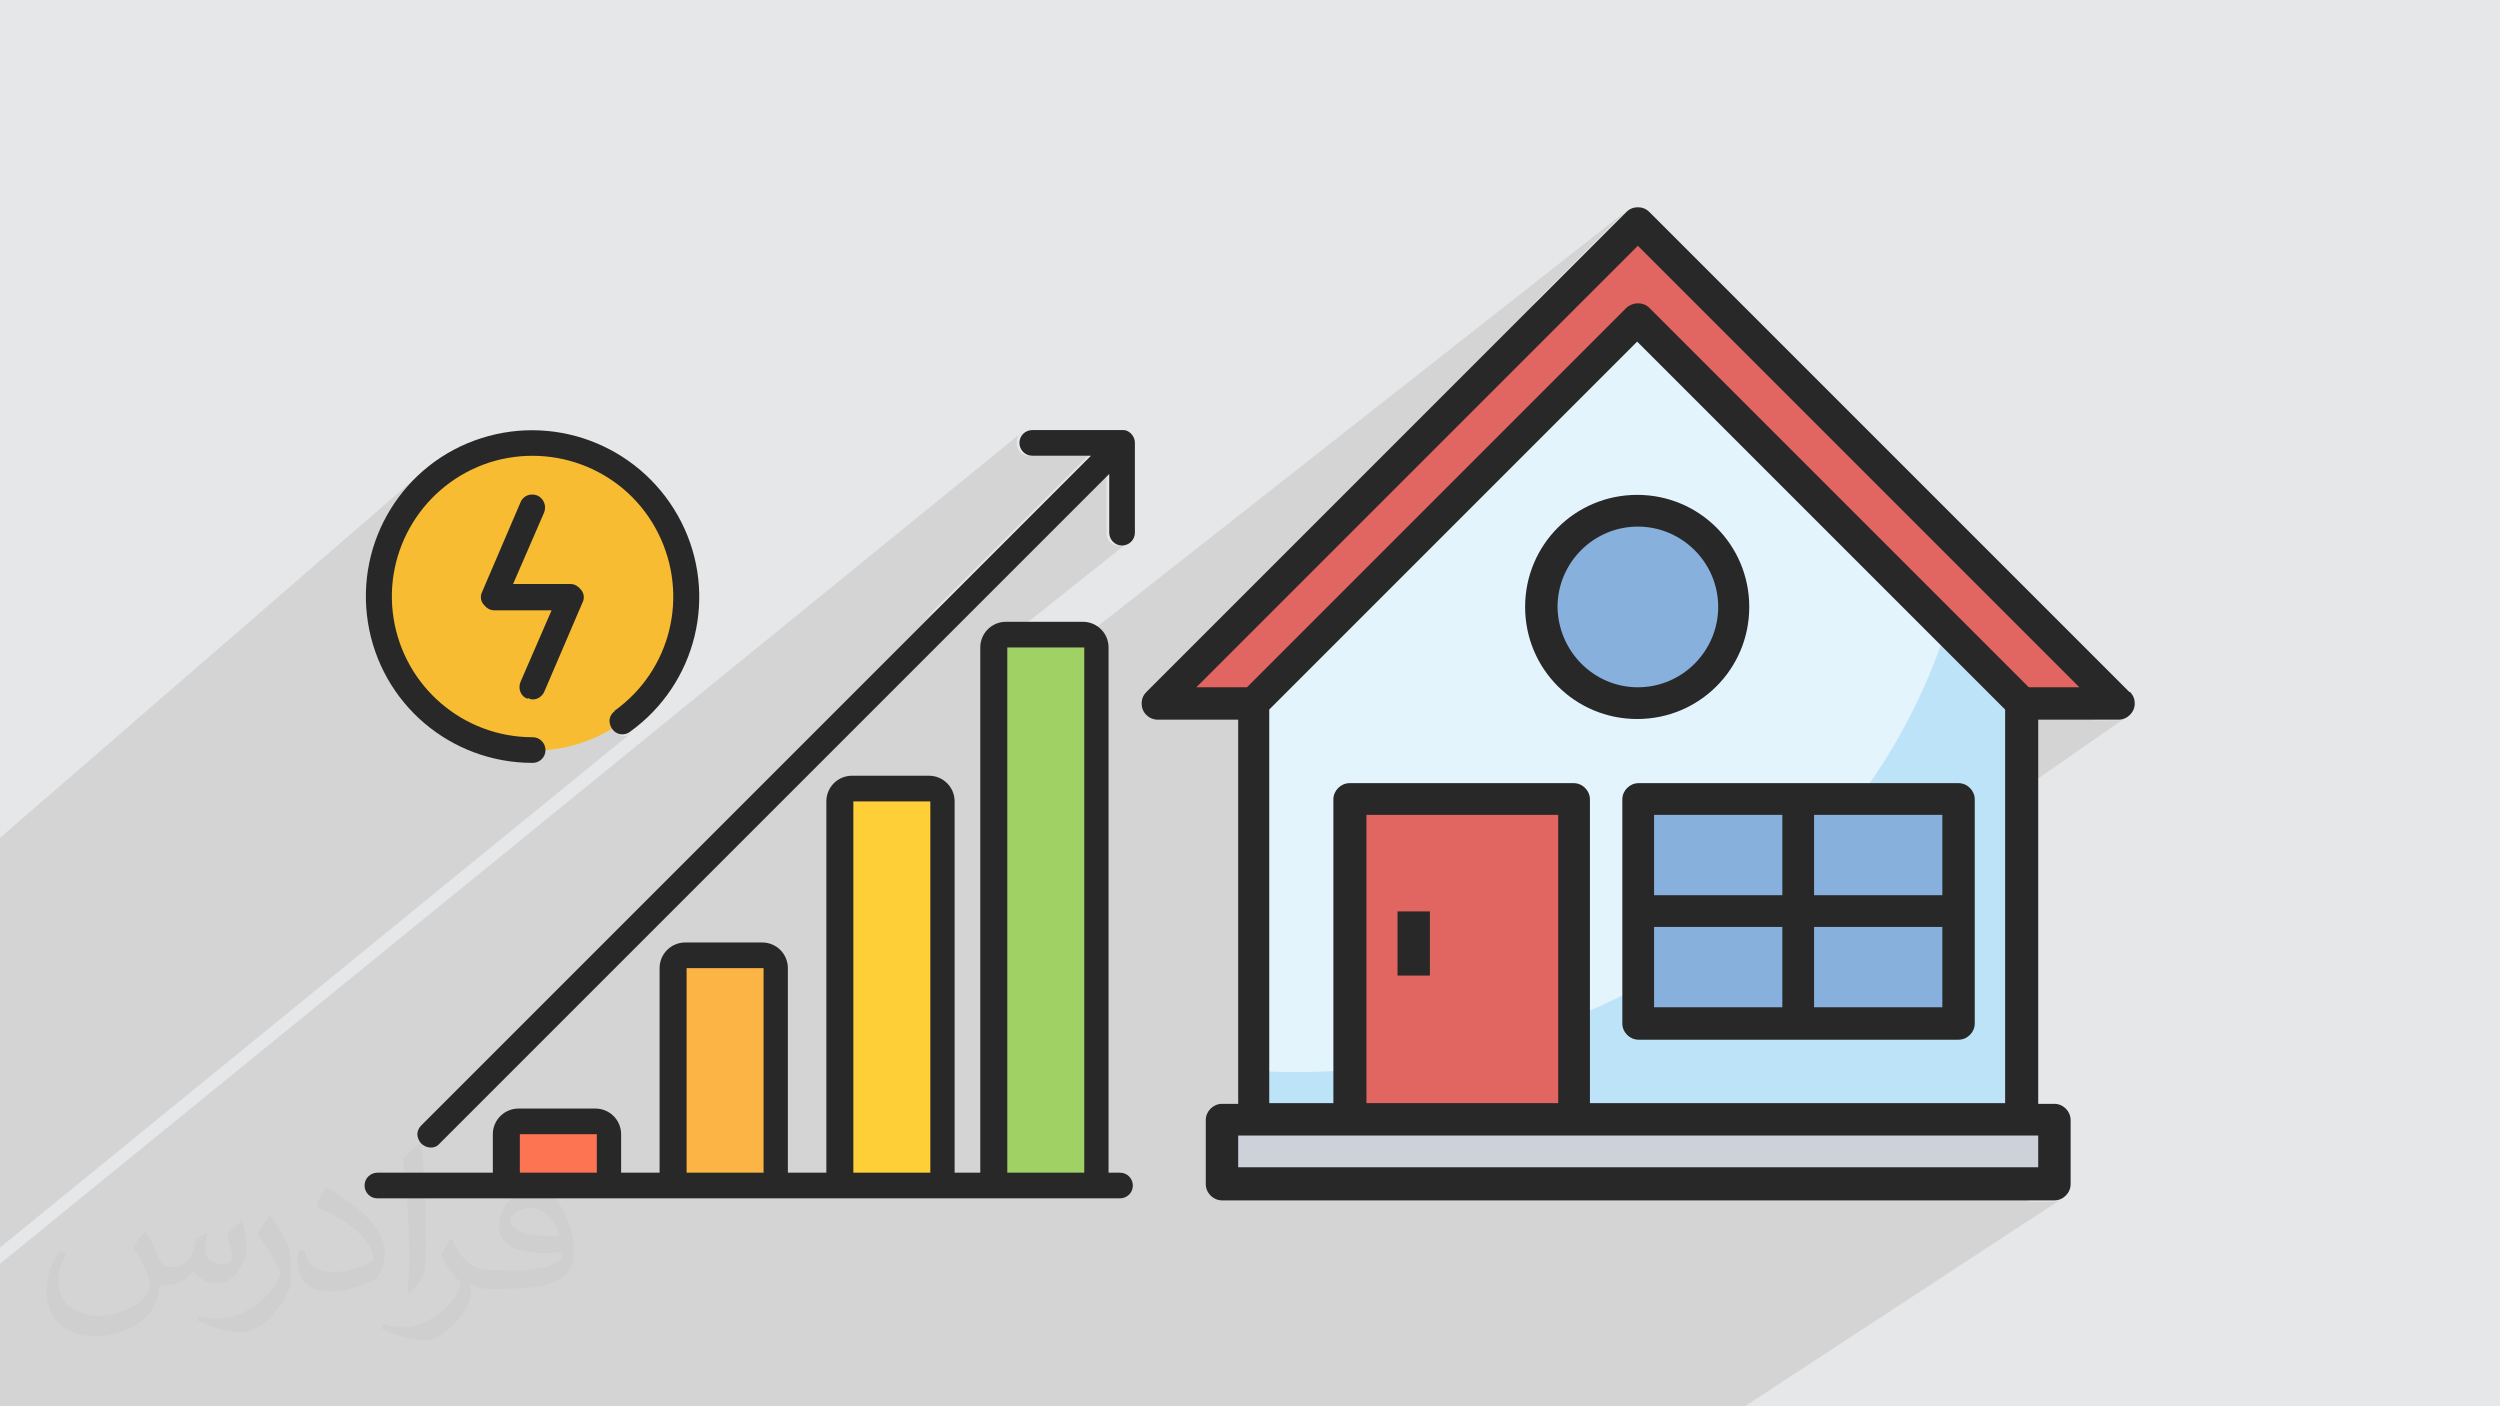 <?xml version="1.0" encoding="UTF-8"?>
<!DOCTYPE svg PUBLIC "-//W3C//DTD SVG 1.1//EN" "http://www.w3.org/Graphics/SVG/1.1/DTD/svg11.dtd">
<!-- Creator: CorelDRAW 2017 -->
<svg xmlns="http://www.w3.org/2000/svg" xml:space="preserve" width="3.703in" height="2.083in" version="1.1" style="shape-rendering:geometricPrecision; text-rendering:geometricPrecision; image-rendering:optimizeQuality; fill-rule:evenodd; clip-rule:evenodd"
viewBox="0 0 3703 2083"
 xmlns:xlink="http://www.w3.org/1999/xlink"
 enable-background="new 0 0 512 512">
 <defs>
  <style type="text/css">
   <![CDATA[
    .fil8 {fill:#282828}
    .fil6 {fill:#9FD164}
    .fil0 {fill:#E6E7E8}
    .fil7 {fill:#F7BC31}
    .fil4 {fill:#FCB544}
    .fil3 {fill:#FD7452}
    .fil5 {fill:#FFCF38}
    .fil12 {fill:#E16561;fill-rule:nonzero}
    .fil10 {fill:#E4F4FD;fill-rule:nonzero}
    .fil11 {fill:#CDD1D9;fill-rule:nonzero}
    .fil9 {fill:#BDE3F8;fill-rule:nonzero}
    .fil13 {fill:#87B0DD;fill-rule:nonzero}
    .fil14 {fill:#282828;fill-rule:nonzero}
    .fil2 {fill:#373435;fill-opacity:0.031}
    .fil1 {fill:#373435;fill-opacity:0.102}
   ]]>
  </style>
 </defs>
 <g id="Layer_x0020_1">
  <polygon class="fil0" points="0,0 3703,0 3703,2083 0,2083 "/>
  <path class="fil1" d="M1498 2083l-46 0 -3 0 -62 0 -8 0 -32 0 0 0 -9 0 -14 0 -50 0 -9 0 -9 0 -17 0 -4 0 -2 0 -1 0 -4 0 -8 0 -9 0 -14 0 -14 0 -2 0 -10 0 -2 0 -16 0 -7 0 -19 0 -9 0 -8 0 -5 0 -8 0 -12 0 -17 0 -1 0 -18 0 -13 0 -11 0 -7 0 -6 0 -6 0 -25 0 -4 0 -26 0 -43 0 -64 0 -40 0 -6 0 -5 0 -29 0 -3 0 -4 0 -29 0 -16 0 -5 0 -21 0 -16 0 -11 0 -35 0 -35 0 -24 0 -6 0 -34 0 -3 0 -24 0 -7 0 -19 0 -18 0 -24 0 -39 0 -4 0 -9 0 -11 0 -4 0 -21 0 0 0 -4 0 -9 0 -3 0 -5 0 -12 0 -25 0 -34 0 -18 0 -9 0 -2 0 -7 0 -22 0 -5 0 -1 0 -18 0 -1 0 -10 0 -2 0 0 0 -2 0 -3 0 -9 0 -13 0 -3 0 -2 0 -10 0 -2 0 -6 0 -11 0 -1 0 -6 0 -20 0 -1 0 -12 0 -4 0 -2 0 -9 0 -7 0 -20 0 -2 0 -14 0 0 -65 0 -43 0 -62 0 -30 0 -8 1518 -1235 -3 2 -2 3 -2 3 -1 4 0 4 0 4 1 4 2 3 2 3 3 2 3 2 4 1 4 0 87 0 -243 243 270 -216 0 87 0 4 1 4 2 3 2 3 3 2 3 2 4 1 4 0 4 0 4 -1 3 -2 -200 159 0 11 19 -15 0 76 920 -723 -2 2 -138 138 155 -121 -153 153 153 -120 -351 351 338 -262 4 -2 4 -1 5 0 5 0 4 1 4 2 4 3 562 562 75 0 -34 24 91 0 -34 24 34 0 5 0 4 -1 4 -2 -227 158 0 296 0 5 -1 4 -2 4 -3 4 -4 3 -146 99 204 0 -36 24 59 0 -107 71 131 0 -36 24 60 0 -36 24 36 0 5 0 4 -1 4 -2 -475 311 -7 0 -35 0 -58 0 -126 0 -57 0 -195 0 -18 0 -22 0 -55 0 -162 0 -61 0 -2 0 -63 0 -10 0 -25 0 -7 0 -8 0 -6 0 -17 0 -9 0 -12 0 -9 0 -10 0 -21 0 -15 0 -5 0 -2 0 -7 0 -37 0 -21 0zm-1498 -818l0 -24 628 -544 -8 7 -8 8 -7 8 -7 8 -7 8 -6 9 -6 9 -5 9 -5 9 0 1 76 -66 9 -7 9 -6 9 -6 10 -5 10 -5 10 -5 10 -4 11 -4 11 -3 11 -3 11 -2 11 -1 12 -1 12 0 12 0 12 1 11 1 11 2 11 3 11 3 11 4 10 4 10 5 10 5 10 5 9 6 9 6 9 7 8 7 8 8 8 8 7 8 7 9 6 9 6 9 5 10 5 10 5 10 4 10 4 11 3 11 3 11 2 11 1 11 1 12 0 12 0 12 -1 12 -1 11 -2 11 -3 11 -3 11 -4 11 -4 10 -5 10 -5 10 -5 10 -6 9 -6 9 -7 9 -7 8 -8 8 -8 8 -8 7 -27 22 1 1 2 2 2 1 2 1 2 1 2 1 2 0 2 0 2 0 2 -1 2 -1 2 -1 9 -7 -942 768 0 -1 0 -12 0 -10 0 -13 0 -9 0 -1 0 -16 0 -5 0 -84 0 -3 0 -80 0 -7 0 -11 0 -20 0 -67 0 -64 0 -31 0 -13 0 -12 0 -79 0 -21 0 -24zm1669 -626l0 0z"/>
 </g>
 <g id="Layer_x0020_1_0">
  <path class="fil2" d="M217 1826c7,11 12,21 16,32 3,7 5,19 21,19 5,0 11,-1 17,-5 7,-3 12,-9 14,-17l6 -21 15 -7 1 1c-2,8 -3,16 -3,21 0,18 15,24 27,24 7,0 13,-3 13,-10 0,-8 -4,-22 -8,-35 7,-7 14,-14 22,-20l1 1c4,15 6,30 6,40 0,10 -4,20 -8,27 -7,14 -20,25 -36,25 -12,0 -25,-6 -34,-17l-1 0c-9,11 -22,20 -43,20l-7 0c-1,14 -4,24 -9,33 -13,25 -50,42 -85,42 -49,0 -73,-28 -73,-66 0,-23 8,-45 19,-60l10 4c-7,14 -12,27 -12,40 0,35 29,52 62,52 30,0 68,-19 75,-42 -3,-25 -12,-36 -26,-59 4,-7 10,-15 17,-23l1 0 0 0 2 1zm564 -133c10,6 20,14 30,23 -6,8 -12,15 -21,21 -10,-8 -20,-15 -30,-22 7,-8 14,-15 20,-22l0 0 1 0zm5 96c-17,0 -30,11 -30,19 0,17 33,23 73,23 -5,-20 -22,-42 -43,-42zm-37 93c22,0 41,-1 55,-4 16,-4 30,-12 30,-18 0,-1 0,-3 -1,-5 -9,1 -19,1 -29,1 -29,0 -52,-7 -61,-23 -2,-5 -4,-10 -4,-16 0,-16 7,-32 19,-42 10,-9 21,-14 33,-14 20,0 37,16 48,42 6,14 11,30 11,51 0,14 -4,25 -12,34 -16,15 -45,21 -90,21l-20 0 0 0 -5 0c-11,0 -19,-2 -25,-7l-1 0c0,3 1,5 1,7 0,10 -3,23 -10,33 -20,30 -42,43 -60,43 -19,0 -42,-7 -63,-17l4 -7c7,3 16,5 29,5 34,0 78,-33 84,-64 -1,-3 -3,-6 -7,-10 -10,-12 -16,-22 -22,-32 5,-10 10,-18 14,-25l2 0c14,29 28,46 57,46l5 0 0 0 21 0 0 0 -3 1zm-146 31c2,-14 3,-29 3,-43l0 -21c0,-39 -5,-96 -9,-133 7,-8 17,-17 25,-23l2 1c5,47 7,101 7,151 0,13 -1,26 -2,35 -1,12 -8,21 -22,35l-3 -1 0 0 -1 -1zm-151 -62c1,18 10,33 41,33 20,0 36,-5 55,-14 3,-1 5,-3 5,-5 0,-12 -9,-27 -24,-41 -14,-13 -34,-25 -51,-32 -6,-3 -8,-5 -8,-8 0,-5 7,-16 13,-24l2 0c20,11 43,27 60,44 15,16 25,33 25,51 0,13 -4,26 -11,38 -22,11 -46,20 -70,20 -29,0 -48,-14 -48,-45 0,-3 0,-9 1,-16l10 0 0 0 0 -1zm-52 -52l18 29c7,11 13,22 13,41l0 24c0,19 -12,39 -32,60 -15,14 -29,20 -42,20 -19,0 -40,-6 -65,-17l3 -7c8,2 17,4 28,4 36,0 72,-26 89,-58 2,-4 3,-7 3,-9 0,-4 -2,-8 -4,-11 -9,-17 -19,-33 -30,-47 6,-9 12,-18 18,-27l1 0 0 0 0 -2z"/>
  <g id="_1950595981248">
   <g>
    <g id="_030---Energy-Efficiency">
     <path id="Path" class="fil3" d="M770 1661l114 0c10,0 19,8 19,19l0 76 -152 0 0 -76c0,-10 8,-19 19,-19z"/>
     <path id="Path_0" class="fil4" d="M1017 1415l114 0c10,0 19,8 19,19l0 322 -152 0 0 -322c0,-10 8,-19 19,-19z"/>
     <path id="Path_1" class="fil5" d="M1263 1168l114 0c10,0 19,8 19,19l0 569 -152 0 0 -569c0,-10 8,-19 19,-19l0 0z"/>
     <path id="Path_2" class="fil6" d="M1491 940l114 0c10,0 19,8 19,19l0 797 -152 0 0 -797c0,-10 8,-19 19,-19z"/>
     <circle id="Oval" class="fil7" cx="789" cy="884" r="228"/>
     <g>
      <path id="Path_3" class="fil8" d="M911 1053c-6,4 -9,11 -8,17 1,7 5,13 11,16 6,3 14,2 19,-2 99,-71 131,-203 76,-311 -55,-108 -180,-161 -296,-124 -116,37 -187,153 -168,273 19,120 122,208 244,208 10,0 19,-8 19,-19 0,-10 -8,-19 -19,-19 -103,0 -190,-75 -206,-176 -16,-101 44,-199 142,-231 98,-31 204,13 250,105 46,92 19,203 -65,263l0 0z"/>
      <path id="Path_4" class="fil8" d="M782 1034c2,1 5,2 7,2 8,0 14,-5 17,-11l57 -133c3,-6 2,-13 -2,-18 -4,-5 -9,-9 -16,-9l-85 0 46 -106c4,-10 -1,-21 -10,-25 -10,-4 -21,0 -25,10l-57 133c-3,6 -2,13 2,18 4,5 9,9 16,9l85 0 -46 106c-4,10 0,21 10,25l0 0z"/>
      <path id="Path_5" class="fil8" d="M1669 638c-2,-1 -5,-1 -7,-1l-133 0c-10,0 -19,8 -19,19 0,10 8,19 19,19l87 0 -992 992c-5,5 -7,12 -5,18 2,7 7,12 14,14 7,2 14,0 18,-5l992 -992 0 87c0,10 8,19 19,19 10,0 19,-8 19,-19l0 -133c0,-8 -5,-15 -12,-18l0 0z"/>
      <path id="Shape" class="fil8" d="M1661 1737l-19 0 0 -778c0,-21 -17,-38 -38,-38l-114 0c-21,0 -38,17 -38,38l0 778 -38 0 0 -550c0,-21 -17,-38 -38,-38l-114 0c-21,0 -38,17 -38,38l0 550 -57 0 0 -303c0,-21 -17,-38 -38,-38l-114 0c-21,0 -38,17 -38,38l0 303 -57 0 0 -57c0,-21 -17,-38 -38,-38l-114 0c-21,0 -38,17 -38,38l0 57 -171 0c-10,0 -19,8 -19,19 0,10 8,19 19,19l1100 0c10,0 19,-8 19,-19 0,-10 -8,-19 -19,-19l0 0zm-891 0l0 -57 114 0 0 57 -114 0zm247 0l0 -303 114 0 0 303 -114 0zm247 0l0 -550 114 0 0 550 -114 0zm228 0l0 -778 114 0 0 778 -114 0z"/>
     </g>
    </g>
   </g>
   <g>
    <polygon class="fil9" points="1857,1042 1857,1658 2995,1658 2995,1042 2426,473 "/>
    <path class="fil10" d="M2426 473l-569 569 0 544c20,1 39,2 59,2 458,0 845,-277 967,-657l-457 -457z"/>
    <polygon class="fil11" points="1810,1753 3042,1753 3042,1658 1810,1658 "/>
    <polygon class="fil12" points="1715,1042 2426,330 3137,1042 2995,1042 2426,473 1857,1042 "/>
    <path class="fil13" d="M2426 757c79,0 142,64 142,142 0,79 -64,142 -142,142 -79,0 -142,-64 -142,-142 0,-79 64,-142 142,-142z"/>
    <polygon class="fil12" points="1999,1658 2331,1658 2331,1184 1999,1184 "/>
    <polygon class="fil13" points="2426,1516 2900,1516 2900,1184 2426,1184 "/>
    <path class="fil14" d="M3005 1018l-562 -562c-9,-9 -24,-9 -34,0l-562 562 -75 0 654 -654 654 654 -75 0zm-650 616l0 -450c0,-13 -11,-24 -24,-24l-332 0c-13,0 -24,11 -24,24l0 450 -95 0 0 -583 545 -545 545 545 0 583 -616 0zm-47 0l-284 0 0 -427 284 0 0 427zm711 95l-1185 0 0 -47 1185 0 0 47zm135 -704l-711 -711c-5,-5 -11,-7 -17,-7l0 0c-6,0 -12,2 -17,7l-711 711c-5,5 -7,11 -7,17 0,6 2,12 7,17 4,4 10,7 17,7l119 0 0 569 -24 0c-13,0 -24,11 -24,24l0 95c0,13 11,24 24,24l1233 0c13,0 24,-11 24,-24l0 -95c0,-13 -11,-24 -24,-24l-24 0 0 -569 119 0c13,0 24,-11 24,-24 0,-6 -2,-12 -7,-17z"/>
    <path class="fil14" d="M2307 899c0,-65 53,-119 119,-119 65,0 119,53 119,119 0,65 -53,119 -119,119 -65,0 -118,-53 -119,-119zm284 0c0,-92 -74,-166 -166,-166 -92,0 -166,74 -166,166 0,92 74,166 166,166 92,0 166,-74 166,-166z"/>
    <path class="fil14" d="M2687 1492l0 -119 190 0 0 119 -190 0zm-237 -119l190 0 0 119 -190 0 0 -119zm190 -166l0 119 -190 0 0 -119 190 0zm237 119l-190 0 0 -119 190 0 0 119zm24 -166l-474 0c-13,0 -24,11 -24,24l0 332c0,13 11,24 24,24l474 0c13,0 24,-11 24,-24l0 -332c0,-13 -11,-24 -24,-24z"/>
    <polygon class="fil14" points="2070,1445 2118,1445 2118,1350 2070,1350 "/>
   </g>
  </g>
 </g>
</svg>
